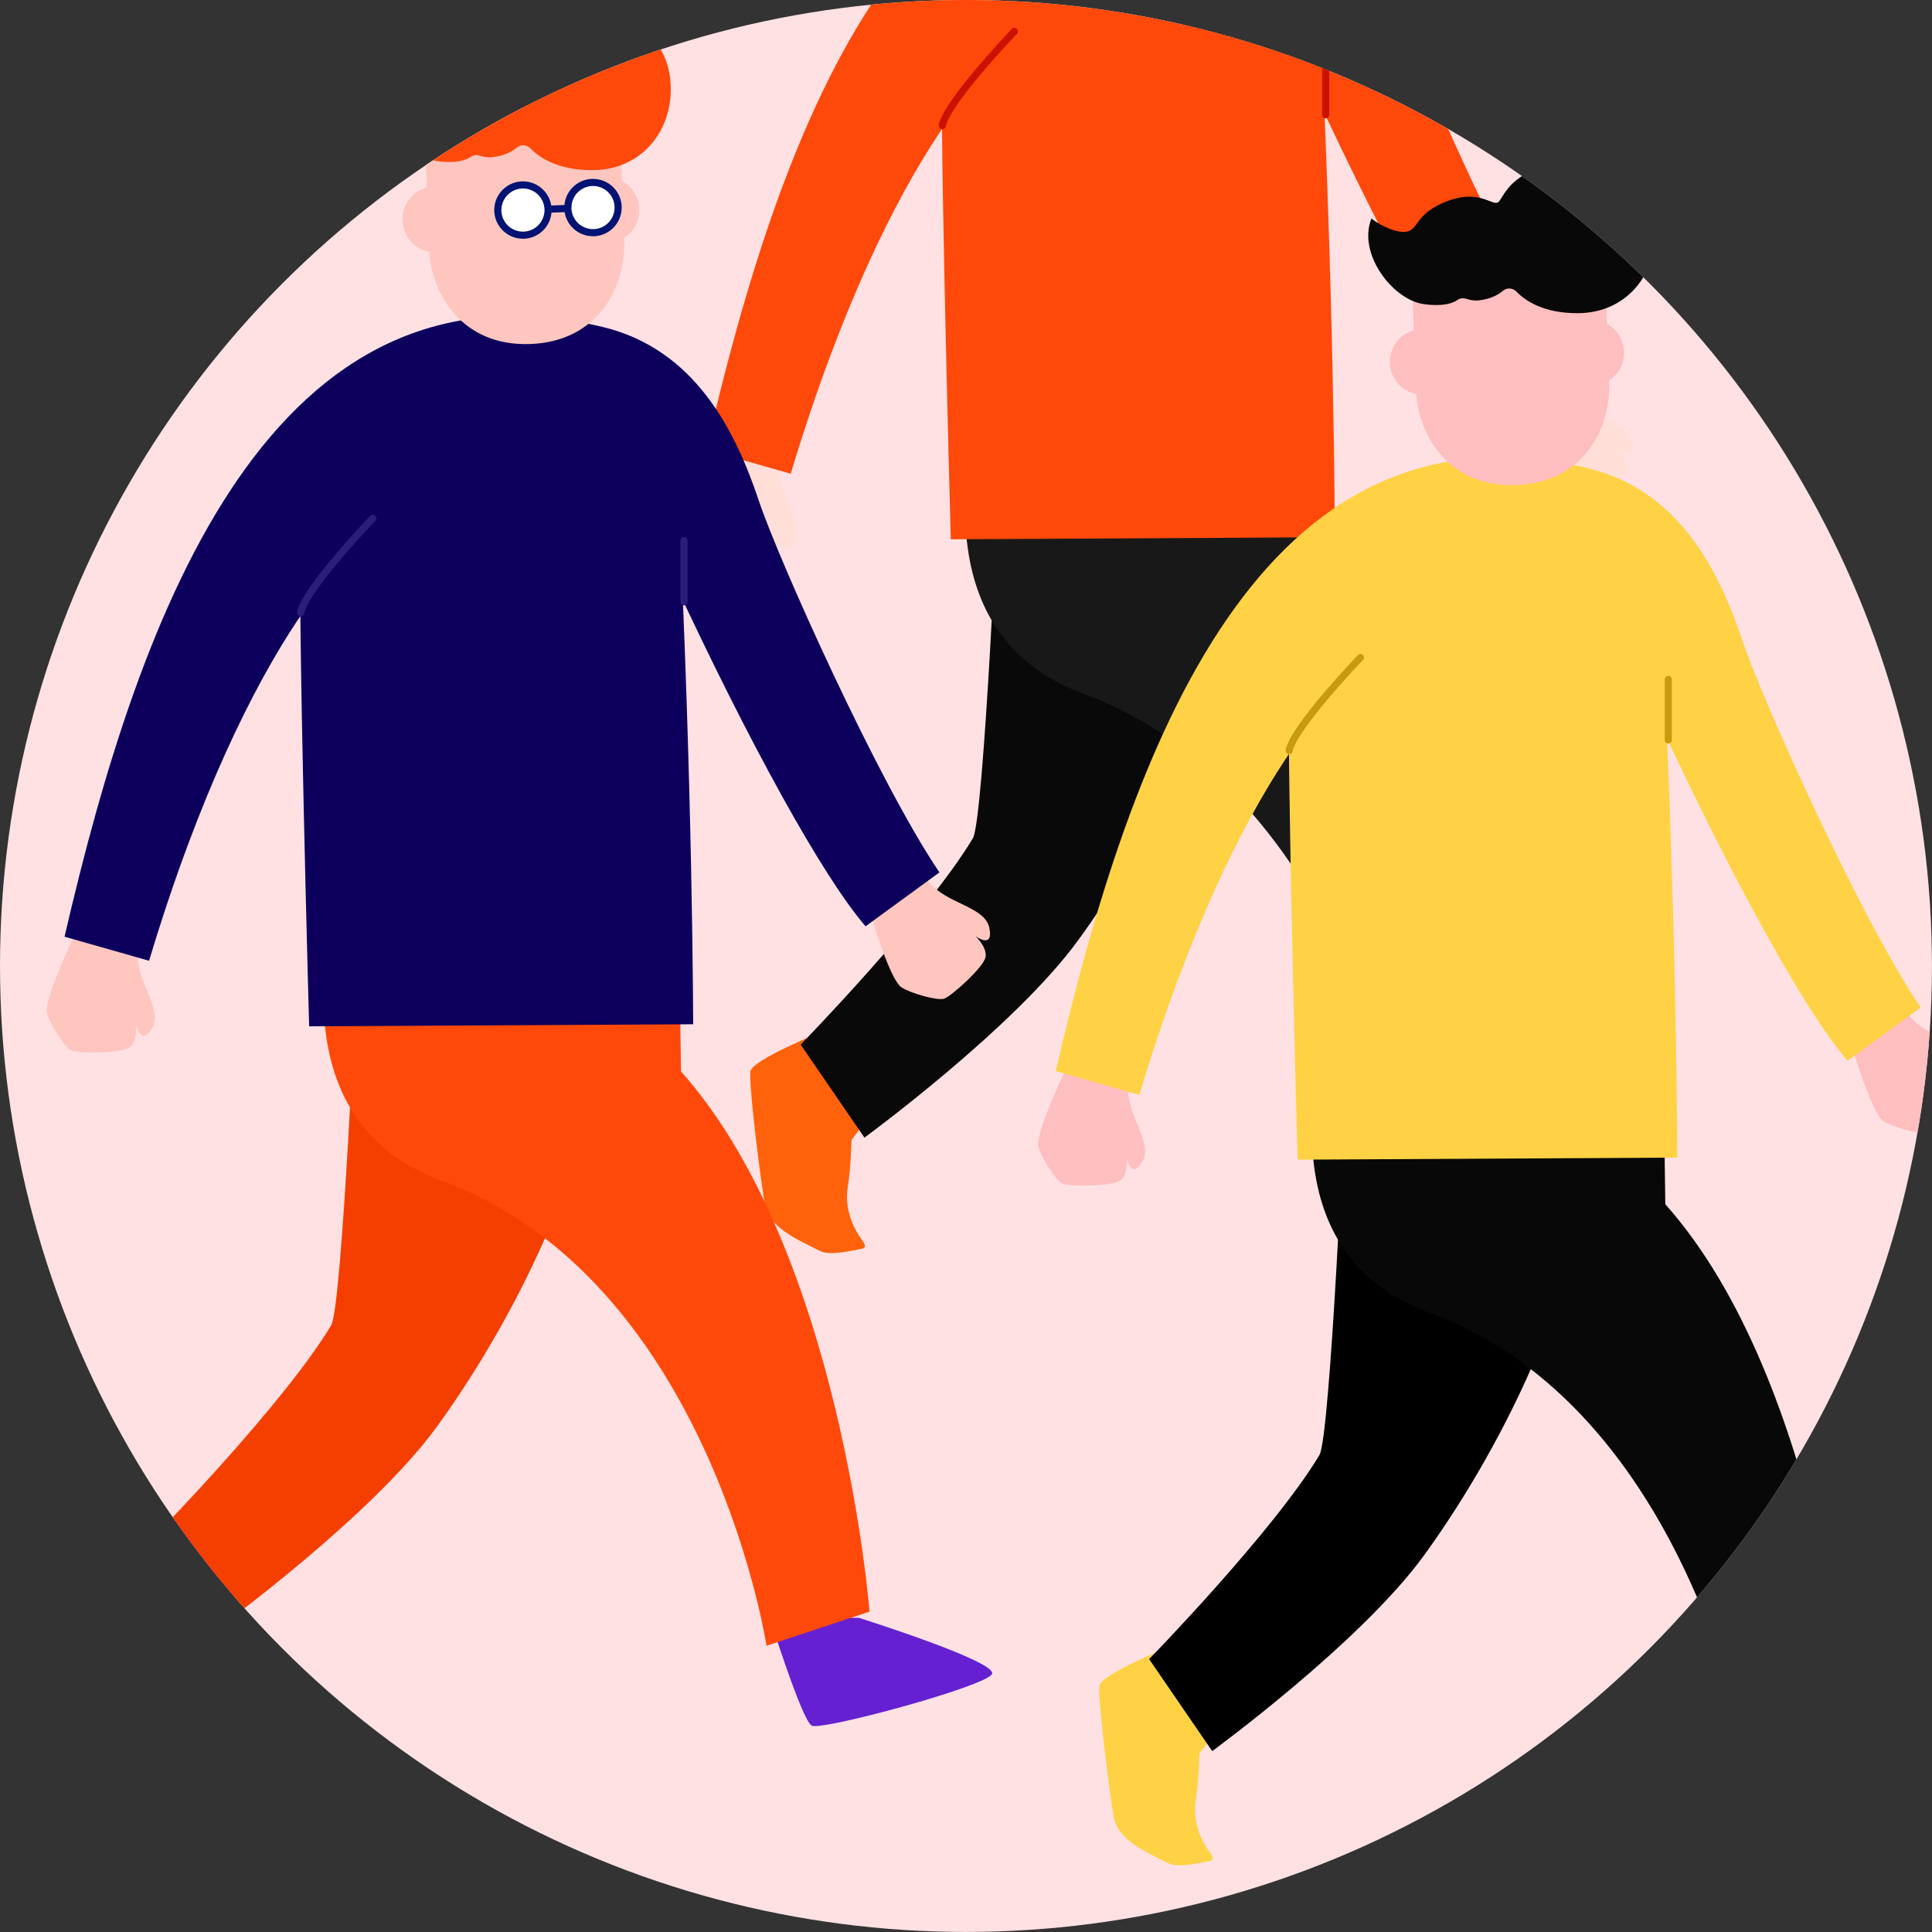 <?xml version="1.0" encoding="UTF-8"?>
<svg id="_レイヤー_1" data-name="レイヤー 1" xmlns="http://www.w3.org/2000/svg" xmlns:xlink="http://www.w3.org/1999/xlink" viewBox="0 0 355.99 355.99">
  <rect x="0" y="0" width="355.99" height="355.99" fill="#333333" stroke="none"/>
  <defs>
    <style>
      .cls-1 {
        fill: #ffd245;
      }

      .cls-2 {
        fill: #ff620a;
      }

      .cls-3 {
        fill: #ffbebf;
      }

      .cls-4 {
        fill: #001373;
      }

      .cls-5 {
        fill: #080808;
      }

      .cls-6 {
        fill: #fff;
      }

      .cls-7 {
        fill: #ffc6bf;
      }

      .cls-8 {
        fill: #f53f00;
      }

      .cls-9 {
        fill: none;
      }

      .cls-10 {
        fill: #c89b0e;
      }

      .cls-11 {
        fill: #2b1e7a;
      }

      .cls-12 {
        fill: #6520d1;
      }

      .cls-13 {
        fill: #0d005c;
      }

      .cls-14 {
        fill: #ff490a;
      }

      .cls-15 {
        fill: #191818;
      }

      .cls-16 {
        fill: #cb1200;
      }

      .cls-17 {
        fill: #0a0909;
      }

      .cls-18 {
        fill: #ffdfd8;
      }

      .cls-19 {
        fill: #ffe1e3;
      }

      .cls-20 {
        clip-path: url(#clippath);
      }
    </style>
    <clipPath id="clippath">
      <circle class="cls-9" cx="177.99" cy="177.99" r="177.99"/>
    </clipPath>
  </defs>
  <circle class="cls-19" cx="177.99" cy="177.99" r="177.99"/>
  <g class="cls-20">
    <g>
      <g>
        <path class="cls-18" d="M131.9,82.69c-2.05,4.4-5.57,12.32-4.99,14.37.59,2.05,3.23,6.16,4.4,6.75s9.38.59,10.85-.59c1.47-1.17,1.17-4.11,1.17-4.11,0,0,.88,4.11,2.93.59,2.05-3.52-2.93-8.51-2.64-13.78l.59-3.23-10.85-3.23-1.47,3.23Z"/>
        <path class="cls-18" d="M278.49,78.19c1.41,4.64,4.08,12.89,5.89,14.02,1.81,1.14,6.52,2.43,7.78,2.08,1.26-.35,7.37-5.83,7.68-7.69.31-1.85-1.87-3.84-1.87-3.84,0,0,3.4,2.47,2.57-1.52-.82-3.99-7.86-4.37-11.17-8.49l-1.72-2.79-10.23,4.85,1.06,3.38Z"/>
        <path class="cls-14" d="M185.51,11.02c.58-2.68-21.18,14.32-39.81,76.27l-15.58-4.43c13.92-60.15,38.03-126.91,99.1-112.37,16.97,4.04,24.5,19.04,28.81,31.97,3.58,10.75,21.98,51.84,33.3,68.55l-13.61,9.93c-7.95-9.2-21.55-33.94-35.56-64.11-7.49-16.13-57.25-2.98-56.64-5.8Z"/>
        <path class="cls-2" d="M150.79,190.39s-11.97,4.82-12.51,6.98c-.31,1.25.97,13.73,2.6,24.32.73,4.71,6.63,6.92,10.19,8.81,1.7.9,5.55.02,7.55-.37.67-.13,1.15-.36.3-1.51-1.37-1.88-3.44-5.46-2.69-10,.52-3.1.67-8.59.67-8.59l5.76-7.51-11.89-12.13Z"/>
        <path class="cls-17" d="M229.85,91.52c.04,31.49-18.77,64.72-31.21,81.76-11.82,16.2-39.36,36.34-39.36,36.34l-11.75-17.14s23.17-23.76,31.73-38.02c2.04-3.41,4.75-65.77,4.75-65.77l45.85,2.84Z"/>
        <path class="cls-2" d="M276.46,208.35s25.67,8.07,24.57,10.36c-1.1,2.29-31.41,10.49-33.22,9.52-1.81-.97-7.76-19.94-7.76-19.94l16.41.07Z"/>
        <path class="cls-15" d="M243.72,107.68c29.55,33.18,34.74,99.54,34.74,99.54l-18.98,6.29s-10.03-65.28-57.54-84.8c-4.74-1.95-27.15-7.64-23.74-41.54l65.31,5.06.21,15.45Z"/>
        <path class="cls-14" d="M243.11.56l-69.45,10.46c-.62,10.56,1.53,88.35,1.53,88.35l70.76-.38s-.06-43.92-2.83-98.42Z"/>
        <path class="cls-16" d="M186.43,5.33c-6.55,6.96-9.89,11.28-11.61,13.91-1.71,2.63-1.83,3.58-1.84,3.9,0,.36.29.66.66.66s.66-.29.66-.66h-.21.21s0,0,0,0h-.21.21s0-.04.04-.16c.11-.43.61-1.7,2.46-4.31,1.85-2.61,5.06-6.57,10.59-12.44.25-.26.24-.68-.03-.93-.26-.25-.68-.24-.93.03h0Z"/>
        <path class="cls-16" d="M244.93,21.15v-11.28c0-.36-.29-.66-.66-.66s-.66.29-.66.66c0,0,0,9.95,0,11.28,0,.36.29.66.66.66s.66-.29.66-.66h0Z"/>
      </g>
      <g>
        <path class="cls-7" d="M13.67,172.43c-2.05,4.4-5.57,12.32-4.99,14.37.59,2.05,3.23,6.16,4.4,6.75,1.17.59,9.38.59,10.85-.59s1.17-4.11,1.17-4.11c0,0,.88,4.11,2.93.59,2.05-3.52-2.93-8.51-2.64-13.78l.59-3.23-10.85-3.23-1.47,3.23Z"/>
        <path class="cls-7" d="M160.25,167.93c1.41,4.64,4.08,12.89,5.89,14.02,1.81,1.14,6.52,2.43,7.78,2.08,1.26-.35,7.37-5.83,7.68-7.69.31-1.85-1.87-3.84-1.87-3.84,0,0,3.4,2.47,2.57-1.52-.82-3.99-7.86-4.37-11.17-8.49l-1.72-2.79-10.23,4.85,1.06,3.38Z"/>
        <path class="cls-13" d="M67.28,100.76c.58-2.68-21.18,14.32-39.81,76.27l-15.58-4.43c13.92-60.15,38.03-126.91,99.1-112.37,16.97,4.04,24.5,19.04,28.81,31.97,3.58,10.75,21.98,51.84,33.3,68.55l-13.61,9.93c-7.95-9.2-21.55-33.94-35.56-64.11-7.49-16.13-57.25-2.98-56.64-5.8Z"/>
        <path class="cls-12" d="M32.55,280.13s-11.97,4.82-12.51,6.98c-.31,1.25.97,13.73,2.6,24.32.73,4.71,6.63,6.92,10.19,8.81,1.7.9,5.55.02,7.55-.37.67-.13,1.15-.36.3-1.51-1.37-1.88-3.44-5.46-2.69-10,.52-3.1.67-8.59.67-8.59l5.76-7.51-11.89-12.13Z"/>
        <path class="cls-8" d="M111.61,181.26c.04,31.49-18.77,64.72-31.21,81.76-11.82,16.2-39.36,36.34-39.36,36.34l-11.75-17.14s23.17-23.76,31.73-38.02c2.04-3.41,4.75-65.77,4.75-65.77l45.85,2.84Z"/>
        <path class="cls-12" d="M158.22,298.09s25.67,8.07,24.57,10.36c-1.1,2.29-31.41,10.49-33.22,9.52-1.81-.97-7.76-19.94-7.76-19.94l16.41.07Z"/>
        <path class="cls-14" d="M125.48,197.42c29.55,33.18,34.74,99.54,34.74,99.54l-18.98,6.29s-10.03-65.28-57.54-84.8c-4.74-1.95-27.15-7.64-23.74-41.54l65.31,5.06.21,15.45Z"/>
        <path class="cls-13" d="M124.88,90.3l-69.45,10.46c-.62,10.56,1.53,88.35,1.53,88.35l70.76-.38s-.06-43.92-2.83-98.42Z"/>
        <path class="cls-11" d="M68.19,95.07c-6.55,6.96-9.89,11.28-11.61,13.91-1.71,2.63-1.83,3.58-1.84,3.9,0,.36.29.66.66.66s.66-.29.66-.66h-.21.21s0,0,0,0h-.21.21s0-.04.04-.16c.11-.43.61-1.7,2.46-4.31,1.85-2.61,5.06-6.57,10.59-12.44.25-.26.24-.68-.03-.93-.26-.25-.68-.24-.93.03h0Z"/>
        <path class="cls-11" d="M126.7,110.89v-11.28c0-.36-.29-.66-.66-.66s-.66.29-.66.66c0,0,0,9.95,0,11.28,0,.36.29.66.66.66s.66-.29.66-.66h0Z"/>
        <path class="cls-7" d="M78.12,20.57s.58,16.13.9,24.96c.32,8.83,6.27,18.31,18.66,17.86,12.39-.44,17.65-10.32,17.33-19.15s-.9-24.96-.9-24.96l-36,1.29Z"/>
        <path class="cls-7" d="M105.57,38.95c.12,3.38,2.96,6.01,6.33,5.89,3.38-.12,6.01-2.96,5.89-6.33-.12-3.38-2.96-6.01-6.33-5.89-3.38.12-6.01,2.96-5.89,6.33Z"/>
        <path class="cls-7" d="M74.15,40.65c.12,3.38,2.96,6.01,6.33,5.89,3.38-.12,6.01-2.96,5.89-6.33s-2.96-6.01-6.33-5.89c-3.38.12-6.01,2.96-5.89,6.33Z"/>
        <path class="cls-14" d="M90.83,28.95c2.15-.26,3.55-1.04,4.42-1.78.74-.62,1.83-.53,2.5.17,1.62,1.68,5.02,4.02,11.36,4.01,9.86-.01,15.51-8.38,14.34-17.18S113.8.93,105.38,3.1c-8.42,2.17-9.66,5.71-10.79,7.32-1.13,1.61-3.33-2.73-10.53.38-5.29,2.29-4.58,5.13-6.95,5.39-2.37.26-5.68-1.84-6.38-2.49-2.65,6.56,3.94,15.16,9.75,15.97,3.63.51,5.42-.18,6.26-.77.48-.34,1.1-.41,1.66-.22.62.21,1.48.39,2.43.28Z"/>
        <path class="cls-6" d="M104.63,38.41c.09,2.56,2.24,4.55,4.8,4.46,2.56-.09,4.55-2.24,4.46-4.8-.09-2.56-2.24-4.55-4.8-4.46-2.56.09-4.55,2.24-4.46,4.8Z"/>
        <path class="cls-4" d="M104.63,38.41l-.66.02c.1,2.85,2.45,5.1,5.28,5.1.07,0,.13,0,.18,0h.02s0,0,0,0c2.85-.1,5.1-2.45,5.1-5.28,0-.07,0-.13,0-.18h0c-.1-2.87-2.45-5.11-5.28-5.11-.06,0-.13,0-.2,0l.03.66-.02-.66c-2.85.1-5.1,2.45-5.1,5.28,0,.06,0,.13,0,.2h0s.66-.03.66-.03l.66-.03v-.14c0-2.13,1.69-3.89,3.83-3.97h0s.14,0,.14,0c2.13,0,3.89,1.69,3.97,3.83l.66-.02h-.66s0,.17,0,.17c0,2.13-1.69,3.89-3.83,3.97l.02.66v-.66c-.07,0-.12,0-.17,0-2.13,0-3.89-1.69-3.97-3.83h0s-.66.02-.66.02Z"/>
        <path class="cls-6" d="M91.73,38.87c.09,2.56,2.24,4.55,4.8,4.46,2.56-.09,4.55-2.24,4.46-4.8-.09-2.56-2.24-4.55-4.79-4.46-2.56.09-4.55,2.24-4.46,4.8Z"/>
        <path class="cls-4" d="M91.73,38.87l-.66.02c.1,2.85,2.45,5.1,5.28,5.1.07,0,.13,0,.18,0h.01c2.85-.1,5.1-2.45,5.1-5.28,0-.07,0-.13,0-.18h0c-.1-2.87-2.45-5.11-5.28-5.11-.06,0-.13,0-.2,0l.03.66-.02-.66c-2.85.1-5.1,2.45-5.1,5.28,0,.06,0,.13,0,.2h0s.66-.03.66-.03l.66-.03v-.14c0-2.13,1.69-3.89,3.83-3.97h0s.14,0,.14,0c2.13,0,3.89,1.69,3.97,3.83l.66-.02h-.66s0,.17,0,.17c0,2.13-1.69,3.89-3.83,3.97l.02.66v-.66c-.07,0-.12,0-.17,0-2.13,0-3.89-1.69-3.97-3.83h0s-.66.02-.66.02Z"/>
        <polyline class="cls-4" points="104.61 37.75 100.97 37.89 101.02 39.2 104.66 39.07"/>
      </g>
      <g>
        <path class="cls-3" d="M196.3,197.19c-2.03,4.35-5.51,12.18-4.93,14.21s3.19,6.09,4.35,6.67c1.16.58,9.28.58,10.73-.58,1.45-1.16,1.16-4.06,1.16-4.06,0,0,.87,4.06,2.9.58,2.03-3.48-2.9-8.41-2.61-13.63l.58-3.19-10.73-3.19-1.45,3.19Z"/>
        <path class="cls-3" d="M341.22,192.73c1.4,4.59,4.04,12.74,5.83,13.86,1.79,1.12,6.44,2.4,7.69,2.06,1.25-.34,7.29-5.77,7.59-7.6.3-1.83-1.85-3.8-1.85-3.8,0,0,3.36,2.44,2.54-1.51-.81-3.94-7.78-4.32-11.05-8.4l-1.7-2.76-10.11,4.8,1.05,3.34Z"/>
        <path class="cls-1" d="M249.3,126.33c.57-2.65-20.94,14.16-39.36,75.4l-15.4-4.38c13.76-59.47,37.6-125.47,97.97-111.09,16.78,3.99,24.22,18.82,28.48,31.61,3.54,10.62,21.73,51.26,32.92,67.77l-13.46,9.82c-7.86-9.09-21.31-33.55-35.16-63.38-7.41-15.95-56.6-2.95-56-5.73Z"/>
        <path class="cls-1" d="M214.97,303.66s-11.84,4.76-12.37,6.9c-.31,1.24.96,13.58,2.57,24.05.72,4.66,6.56,6.84,10.08,8.71,1.68.89,5.49.02,7.47-.37.66-.13,1.13-.36.3-1.5-1.36-1.86-3.41-5.4-2.66-9.89.51-3.07.66-8.49.66-8.49l5.7-7.42-11.75-11.99Z"/>
        <path d="M293.13,205.91c.04,31.13-18.56,63.98-30.85,80.83-11.69,16.02-38.92,35.92-38.92,35.92l-11.62-16.95s22.9-23.49,31.37-37.59c2.02-3.37,4.69-65.03,4.69-65.03l45.33,2.81Z"/>
        <path class="cls-1" d="M339.21,321.42s25.38,7.98,24.29,10.24c-1.08,2.26-31.06,10.37-32.84,9.41-1.79-.96-7.67-19.72-7.67-19.72l16.22.07Z"/>
        <path class="cls-5" d="M306.85,221.89c29.21,32.81,34.35,98.41,34.35,98.41l-18.77,6.22s-9.92-64.55-56.89-83.84c-4.68-1.92-26.84-7.55-23.47-41.07l64.57,5,.21,15.27Z"/>
        <path class="cls-1" d="M306.25,115.99l-68.66,10.34c-.61,10.44,1.51,87.35,1.51,87.35l69.95-.38s-.06-43.42-2.8-97.31Z"/>
        <path class="cls-10" d="M250.2,120.7c-6.48,6.88-9.78,11.15-11.48,13.75-1.69,2.6-1.81,3.54-1.82,3.86,0,.36.29.65.65.65s.65-.29.65-.65h-.21.21s0,0,0,0h-.21.21s0-.04.04-.16c.11-.43.6-1.68,2.44-4.26,1.83-2.58,5.01-6.5,10.47-12.3.25-.26.23-.67-.03-.92-.26-.25-.67-.23-.92.03h0Z"/>
        <path class="cls-10" d="M308.05,136.34v-11.15c0-.36-.29-.65-.65-.65s-.65.29-.65.65c0,0,0,9.84,0,11.15,0,.36.29.65.65.65s.65-.29.65-.65h0Z"/>
        <path class="cls-3" d="M260.02,47.04s.57,15.95.89,24.68,6.2,18.1,18.45,17.66c12.25-.44,17.45-10.21,17.14-18.94-.31-8.73-.89-24.68-.89-24.68l-35.59,1.28Z"/>
        <path class="cls-3" d="M287.16,65.21c.12,3.34,2.92,5.95,6.26,5.83,3.34-.12,5.95-2.92,5.83-6.26-.12-3.34-2.92-5.95-6.26-5.83s-5.95,2.92-5.83,6.26Z"/>
        <path class="cls-3" d="M256.09,66.89c.12,3.34,2.92,5.95,6.26,5.83,3.34-.12,5.95-2.92,5.83-6.26-.12-3.34-2.92-5.95-6.26-5.83s-5.95,2.92-5.83,6.26Z"/>
        <path class="cls-5" d="M272.59,55.33c2.12-.25,3.51-1.03,4.37-1.76.73-.62,1.8-.52,2.47.17,1.6,1.66,4.97,3.98,11.23,3.97,9.75-.01,15.33-8.28,14.18-16.98s-9.55-13.1-17.87-10.96c-8.33,2.15-9.55,5.65-10.67,7.24-1.12,1.59-3.29-2.7-10.41.37-5.23,2.26-4.52,5.07-6.87,5.33-2.34.25-5.61-1.82-6.31-2.46-2.62,6.48,3.9,14.99,9.64,15.79,3.59.5,5.36-.18,6.19-.76.48-.34,1.08-.41,1.64-.22.61.21,1.46.39,2.4.28Z"/>
      </g>
    </g>
  </g>
</svg>